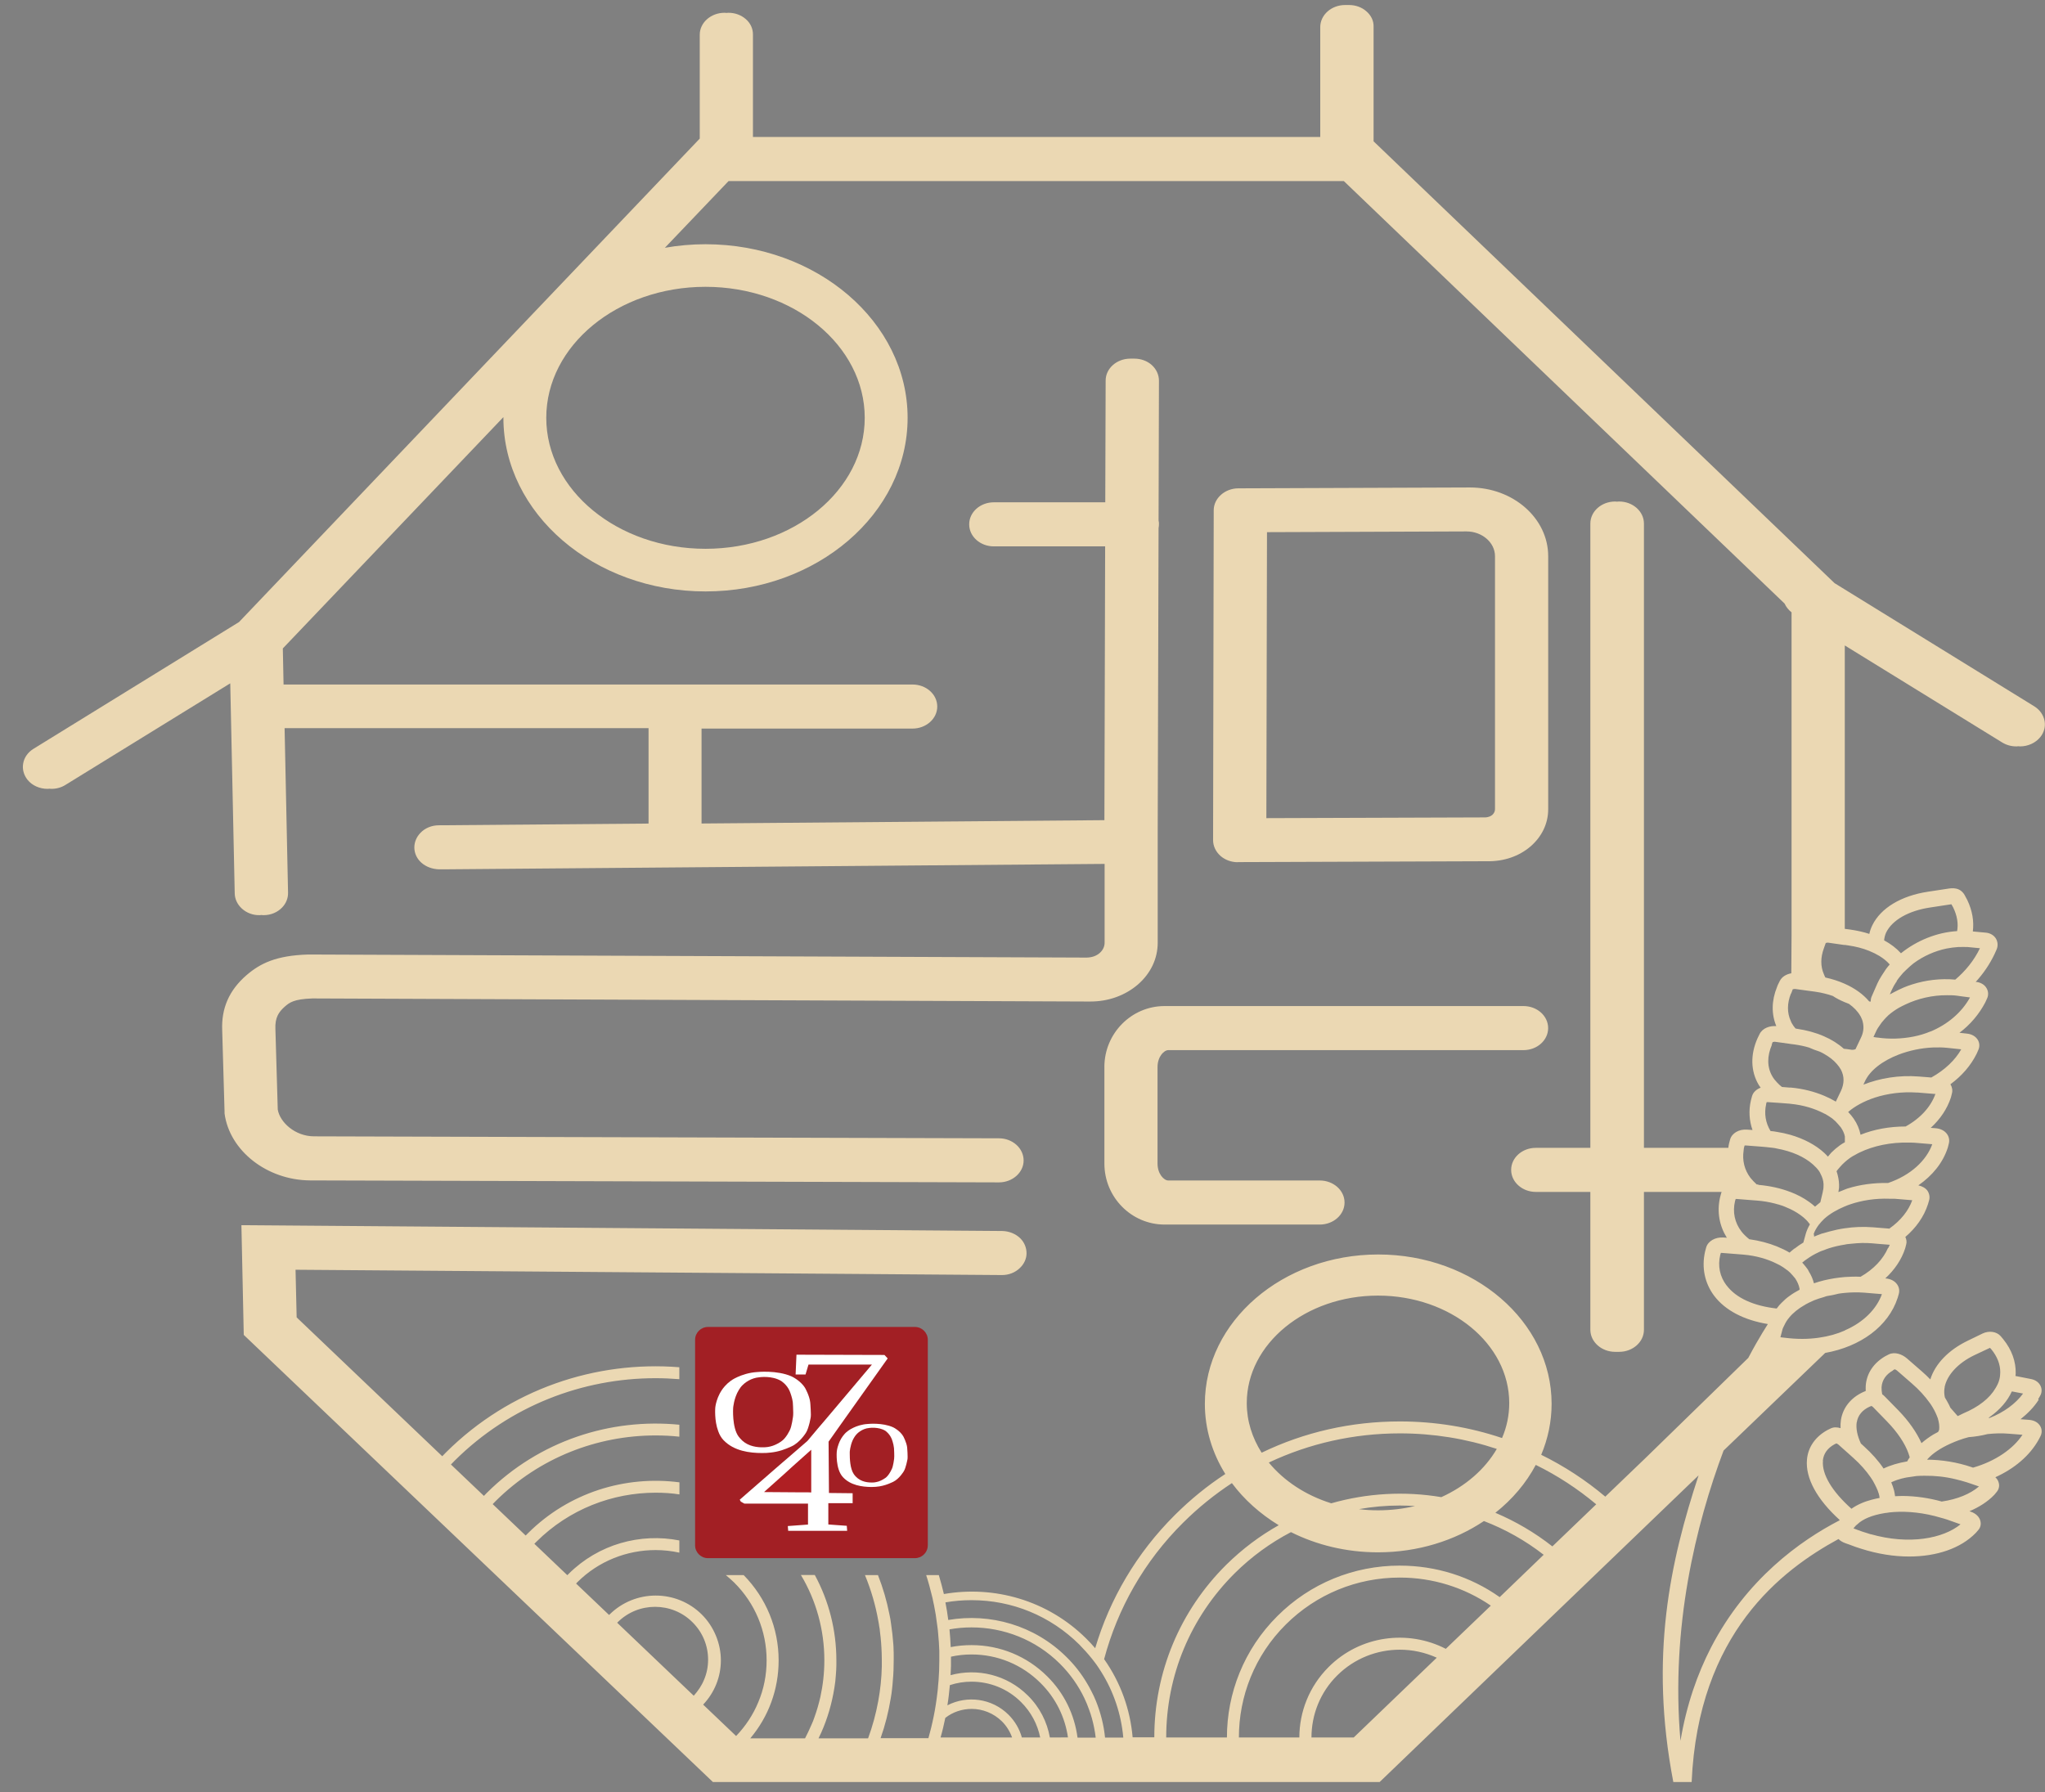 <svg fill="none" height="71" viewBox="0 0 81 71" width="81" xmlns="http://www.w3.org/2000/svg"><rect x="0" y="0" width="81" height="71" fill="#808080" stroke="none"/><g fill="#ebd8b3"><path d="m49.031 34.151h.133.01l9.743-.034c.643.01 1.247-.195 1.698-.58.457-.39.707-.917.707-1.478v-10.027c0-1.502-1.389-2.721-3.097-2.721l-9.174.034c-.535 0-.977.395-.977.868l-.025 13.07c0 .234.108.458.294.624.186.161.427.249.687.249zm1.153-13.07 7.902-.029c.623 0 1.129.444 1.129.98v10.027c0 .083-.039.161-.108.224-.054.044-.152.102-.319.098l-8.629.029.025-11.324z"/><path d="m43.744 42.268v3.828c0 1.331 1.07 2.414 2.385 2.414h6.145c.54 0 .982-.39.982-.873 0-.483-.442-.873-.982-.873h-5.998c-.177 0-.427-.263-.427-.668v-3.828c0-.41.255-.668.427-.668h14.067c.54 0 .977-.39.977-.873s-.437-.873-.977-.873h-14.215c-1.315 0-2.385 1.083-2.385 2.414z"/><path d="m80.728 55.43.074-.127c.074-.122.083-.268.025-.395-.064-.141-.201-.244-.378-.278l-.619-.122c0-.034.01-.063.01-.098.01-.468-.152-.936-.496-1.361l-.098-.117c-.162-.185-.461-.229-.717-.107l-.604.293c-.751.366-1.276.912-1.468 1.526-.103-.107-.216-.215-.334-.317l-.594-.517c-.186-.161-.481-.273-.717-.156l-.133.068c-.466.268-.746.683-.78 1.175-.005.068 0 .137 0 .205l-.103.044c-.486.224-.8.615-.879 1.102-.015.107-.02.215-.015.327-.128-.039-.265-.049-.388.01l-.137.068c-.471.259-.761.673-.805 1.161-.069.736.393 1.58 1.296 2.399l-.015.019c-1.536.795-3.676 2.317-5.08 5.028-.54 1.048-.972 2.273-1.212 3.702-.393-4.521.614-8.579 1.708-11.5l4.025-3.867c1.394-.249 2.503-1.049 2.871-2.185l.044-.151c.034-.127.015-.263-.064-.376-.093-.137-.26-.224-.457-.239h-.015c.363-.337.643-.736.79-1.195l.039-.151c.029-.102.01-.205-.034-.297.417-.356.736-.795.898-1.302l.044-.151c.034-.127.01-.263-.064-.376-.079-.112-.211-.18-.363-.215.555-.385.972-.888 1.168-1.497l.039-.156c.034-.127.01-.263-.064-.371-.093-.137-.26-.224-.456-.239l-.196-.015c.368-.337.648-.741.8-1.205l.039-.156c.034-.122.01-.254-.059-.366.447-.327.805-.736 1.04-1.21l.064-.146c.059-.132.054-.273-.015-.395-.083-.141-.236-.234-.427-.254l-.304-.034c.427-.322.775-.732 1.021-1.2l.069-.151c.064-.132.059-.278-.01-.405-.074-.141-.226-.234-.403-.258h-.034c.299-.327.555-.697.751-1.112l.074-.166c.064-.146.054-.302-.02-.434-.079-.132-.221-.22-.388-.239l-.53-.049c.049-.4-.015-.819-.221-1.248l-.069-.127c-.182-.4-.535-.346-.712-.317l-.771.117c-1.07.161-1.875.649-2.209 1.331-.054.112-.093.224-.118.341-.236-.078-.486-.132-.751-.171l-.221-.029v-11.227l6.234 3.843c.167.102.358.156.555.156.025 0 .049 0 .069-.005h.025s.039.005.059.005c.314 0 .614-.137.8-.366.152-.185.211-.415.172-.639-.044-.239-.186-.444-.412-.585l-7.907-4.877-18.259-17.503v-4.531c.01-.234-.093-.454-.285-.619-.182-.161-.427-.249-.687-.249-.025 0-.039 0-.064 0h-.015-.015c-.02 0-.039 0-.064 0-.54 0-.977.39-.982.868v4.36h-22.47v-4.048c.005-.234-.093-.458-.285-.624-.186-.161-.427-.249-.687-.249-.02 0-.039 0-.064.005h-.015-.01c-.02 0-.039-.005-.064-.005-.54 0-.982.39-.982.868v4.116l-18.249 19.152-8.143 5.023c-.221.137-.368.346-.407.585-.039.224.025.454.172.639.182.229.481.361.795.361.02 0 .034 0 .069-.005h.015s.049.005.069.005c.201 0 .393-.054.555-.156l6.528-4.024.177 8.325c.005.22.103.429.275.59.191.18.457.278.722.268.015 0 .029-0.0.054-.005h.015c.029.005.054.005.084.005.28 0 .545-.112.726-.302.157-.161.24-.371.236-.585l-.137-6.521h14.416v3.78l-8.305.068c-.28 0-.545.107-.727.297-.157.161-.245.366-.245.585.005.478.427.849.987.863h.128.015l26.211-.215v3.121c0 .156-.069.297-.196.41-.138.117-.304.175-.515.18l-30.834-.122c-1.281.039-1.905.356-2.444.819-.687.595-1.001 1.312-.962 2.19l.093 3.214v.073c.196 1.478 1.679 2.643 3.392 2.653l27.281.078c.535 0 .977-.39.977-.868 0-.234-.103-.458-.29-.624-.182-.161-.427-.254-.682-.254l-27.128-.078c-.761 0-1.36-.561-1.443-1.063l-.093-3.185c-.02-.454.128-.673.368-.888.186-.161.353-.302 1.099-.327l30.643.122h.177c.707 0 1.369-.239 1.875-.673.51-.444.785-1.029.785-1.658v-4.506l.034-11.915c.01-.054.015-.107.015-.156 0-.049 0-.093-.015-.146l.015-5.54c0-.234-.103-.458-.289-.624-.182-.161-.427-.249-.687-.249-.02 0-.044 0-.064 0h-.015-.015c-.02 0-.039 0-.064 0-.54 0-.977.39-.977.868l-.015 4.823h-4.413c-.54 0-.977.39-.977.873 0 .483.437.873.977.873h4.408l-.029 10.846-15.957.132v-3.76h8.354c.54 0 .982-.39.982-.873 0-.483-.437-.873-.982-.873h-24.91l-.029-1.429 8.737-9.164v.029c0 3.789 3.593 6.877 8.005 6.877s8.005-3.082 8.005-6.877-3.593-6.877-8.005-6.877c-.55 0-1.09.049-1.61.141l2.523-2.643h24.37l17.459 16.738c.059.132.152.249.275.346v12.773l-.01 1.526c-.191.034-.373.132-.461.312l-.079.161s-.015.044-.025.068c-.221.541-.226 1.078-.029 1.551-.25-.019-.545.073-.663.317l-.079.161c-.29.649-.275 1.302.039 1.839.025.044.054.083.084.122-.167.063-.299.18-.344.341l-.044.166c-.093.405-.064.805.064 1.17l-.216-.015c-.319-.024-.604.141-.672.395l-.044.166c-.01.054-.02.107-.025.161h-3.343v-24.731c0-.478-.437-.873-.982-.873-.02 0-.044 0-.064.005h-.015-.015c-.02 0-.039-.005-.064-.005-.54 0-.982.39-.982.873v24.731h-2.16c-.54 0-.977.39-.977.873s.442.873.977.873h2.16v5.462c0 .478.442.873.982.873h.064.015.015.064c.54 0 .982-.39.982-.873v-5.462h3.078s-.015.034-.02.054l-.044.166c-.128.571-.025 1.122.27 1.595l-.142-.01c-.314-.019-.604.141-.677.395l-.044.166c-.142.629-.015 1.248.363 1.751.437.576 1.178.961 2.125 1.117-.02.029-.098.156-.221.356-.137.224-.329.556-.555.985l-4.059 3.955-1.605 1.541c-.78-.658-1.635-1.214-2.538-1.658.265-.629.412-1.312.412-2.019 0-3.263-3.082-5.916-6.867-5.916-3.784 0-6.867 2.653-6.867 5.916 0 1.005.294 1.951.81 2.78-.712.463-1.374 1.005-1.988 1.614-1.536 1.526-2.592 3.35-3.166 5.287-.113-.132-.231-.259-.353-.38-1.531-1.522-3.652-2.112-5.64-1.766-.059-.254-.128-.502-.201-.751h-.501c.093.283.167.566.236.849.015.059.029.117.039.18.015.063.025.122.039.18.049.234.084.468.113.702.01.063.015.122.025.185.01.063.015.127.02.19.025.239.039.478.049.717v.195.195c0 .259-.01.517-.029.771-.005.073-.01.141-.02.215 0 .073-.015.146-.02.224-.039.341-.088.678-.157 1.01-.029.146-.064.293-.098.439-.034.137-.069.273-.108.41h-1.895c.182-.512.314-1.039.403-1.58.025-.127.039-.258.054-.385.01-.107.025-.215.029-.322.025-.263.034-.527.034-.795 0-.063 0-.132 0-.195 0-.078 0-.151-.005-.229 0-.073-.005-.151-.01-.224-.02-.268-.049-.532-.088-.79-.01-.068-.02-.132-.029-.2-.01-.063-.025-.132-.039-.195-.103-.527-.255-1.044-.452-1.546h-.515c.241.585.422 1.2.53 1.824.015.068.025.137.034.205.015.068.025.141.029.21.039.283.059.571.069.858 0 .083.005.171.005.254v.024.244c-.01.463-.059.927-.142 1.375-.093.507-.226.995-.402 1.473h-1.963c.034-.073.074-.151.108-.229.25-.561.422-1.156.52-1.77.029-.171.049-.341.059-.517.01-.132.02-.259.02-.39 0-.059 0-.122 0-.185 0-1.2-.299-2.356-.854-3.38h-.55c.604 1.01.928 2.17.928 3.38 0 .493-.054.975-.157 1.448-.064.278-.142.551-.24.819-.029.093-.069.185-.108.273-.079.185-.167.371-.26.551h-2.17c.731-.868 1.124-1.946 1.124-3.087 0-1.273-.491-2.468-1.384-3.38h-.707c.113.093.221.19.329.293.83.824 1.286 1.921 1.286 3.082 0 .585-.113 1.151-.334 1.668-.201.488-.501.941-.874 1.331l-1.306-1.244c.452-.478.702-1.097.702-1.756 0-.658-.27-1.331-.756-1.814-1.006-1-2.641-1-3.652 0-.005.005-.015.015-.02.019l-1.306-1.244s.029-.034.044-.049c.854-.853 1.983-1.278 3.102-1.278.314 0 .633.034.943.102v-.483c-1.536-.302-3.195.141-4.383 1.322-.02.019-.034.034-.054.054l-1.306-1.244c.029-.029.054-.054.083-.083 1.301-1.292 3.014-1.941 4.722-1.941.314 0 .633.019.942.068v-.478c-2.13-.278-4.369.39-6.003 2.019-.029.029-.059.059-.088.088l-1.306-1.244c.039-.039.074-.078.113-.117 1.747-1.736 4.044-2.604 6.337-2.604.314 0 .633.015.943.049v-.473c-2.724-.268-5.542.629-7.623 2.697-.039.039-.079.078-.118.122l-1.306-1.244c.049-.049.098-.102.147-.151 2.194-2.18 5.075-3.268 7.956-3.268.314 0 .628.015.943.039v-.473c-3.308-.263-6.71.858-9.238 3.37-.054.054-.103.102-.152.156l-5.767-5.501-.044-1.887 27.968.21c.275.005.54-.098.726-.283.167-.161.26-.366.26-.58s-.083-.424-.24-.585c-.186-.185-.452-.293-.726-.297l-29.857-.229h-.275l.093 4.345 18.583 17.713h26.407l12.634-12.149c-1.124 3.419-1.958 7.169-1.001 12.149h.726c.26-5.896 3.563-8.398 5.816-9.627.069.068.162.127.275.166l.167.059c.152.063.309.112.461.161.643.205 1.291.307 1.895.307 1.085 0 2.042-.317 2.646-.941l.088-.102c.093-.102.123-.239.088-.366-.039-.161-.177-.297-.378-.366l-.054-.019c.378-.161.722-.376.987-.653l.088-.107c.088-.102.123-.239.083-.371-.02-.083-.069-.156-.133-.215.751-.341 1.36-.849 1.718-1.492l.069-.132c.064-.127.064-.273-.005-.395-.079-.146-.24-.239-.442-.254l-.319-.024h-.025c.28-.224.535-.478.722-.775zm-52.784-44.068c3.48 0 6.307 2.326 6.307 5.189s-2.827 5.189-6.307 5.189-6.307-2.326-6.307-5.189 2.827-5.189 6.307-5.189zm-1.998 52.291c.54 0 1.08.205 1.487.615.398.395.614.922.614 1.478 0 .278-.054.551-.162.8-.093.229-.236.439-.407.629l-3.033-2.892s.01-.01.015-.015c.412-.41.947-.615 1.487-.615zm23.437-8.071c0-2.346 2.331-4.258 5.198-4.258s5.198 1.907 5.198 4.258c0 .483-.098.951-.285 1.385-1.286-.434-2.651-.658-4.049-.658-1.929 0-3.789.424-5.473 1.239-.373-.59-.589-1.253-.589-1.965zm6.062 6.438c-1.831 0-3.554.707-4.845 1.995-1.335 1.327-2.003 3.068-2.003 4.814h-2.405c0-2.453.962-4.76 2.709-6.501.672-.668 1.428-1.214 2.233-1.634 1.011.507 2.189.8 3.446.8 1.581 0 3.038-.463 4.197-1.239.835.322 1.635.766 2.366 1.336l-1.742 1.678c-1.149-.814-2.523-1.248-3.956-1.248zm-1.635-2.234c.54-.098 1.09-.146 1.635-.146.201 0 .403.01.604.019-.466.112-.957.171-1.468.171-.265 0-.52-.015-.775-.049zm3.279-.478c-1.448-.244-2.94-.161-4.359.244-1.016-.317-1.875-.888-2.474-1.614 1.6-.756 3.367-1.156 5.193-1.156 1.325 0 2.616.21 3.838.615-.471.81-1.242 1.478-2.199 1.912zm-10.214 1c.594-.59 1.237-1.107 1.919-1.556.486.653 1.119 1.219 1.855 1.668-.746.419-1.443.941-2.081 1.57-1.836 1.824-2.847 4.253-2.847 6.833h-.859c-.093-1.093-.471-2.165-1.129-3.097.53-1.99 1.575-3.867 3.141-5.418zm-9.62 8.52c.074-.254.133-.512.187-.775.304-.239.672-.356 1.045-.356.432 0 .864.166 1.198.493.186.185.319.405.403.639h-2.827zm3.22 0c-.093-.332-.27-.644-.53-.902-.653-.649-1.639-.775-2.42-.371.044-.263.074-.532.098-.8.28-.093.569-.137.859-.137.712 0 1.423.268 1.963.81.398.395.653.888.756 1.4zm1.109 0c-.108-.61-.398-1.195-.874-1.663-.83-.824-2.003-1.092-3.058-.805.015-.244.02-.488.015-.732.265-.059.535-.088.815-.088 1.031 0 1.998.4 2.729 1.127.614.605.977 1.37 1.09 2.16zm1.095 0c-.118-.888-.515-1.746-1.203-2.424-.8-.795-1.865-1.234-2.994-1.234-.28 0-.555.024-.825.078-.01-.234-.025-.468-.049-.702.29-.054.584-.078.874-.078 1.266 0 2.533.478 3.5 1.439.407.405.731.868.967 1.361.069.146.133.297.186.449.088.234.152.473.201.717.025.132.049.268.064.4h-.717zm1.09 0c-.049-.493-.172-.975-.358-1.439-.059-.141-.118-.278-.191-.41-.054-.112-.118-.22-.182-.327-.216-.361-.481-.702-.795-1.01-1.271-1.263-3.033-1.751-4.683-1.468-.029-.234-.069-.468-.113-.697.339-.059.682-.088 1.036-.088 1.61 0 3.122.624 4.265 1.756.177.18.344.366.501.561.064.078.123.161.182.239.064.093.128.185.187.283.491.785.79 1.668.874 2.604h-.717zm9.846 0h-1.669c0-.892.339-1.785 1.021-2.458.682-.678 1.58-1.019 2.479-1.019.501 0 .996.107 1.463.317l-3.289 3.16zm3.652-3.511c-1.497-.77-3.387-.532-4.638.717-.775.771-1.163 1.785-1.163 2.795h-2.395c0-1.624.619-3.243 1.86-4.477 1.202-1.195 2.808-1.858 4.511-1.858 1.306 0 2.552.39 3.608 1.112zm4.221-4.058c-.702-.551-1.463-.995-2.258-1.331.672-.532 1.217-1.175 1.6-1.897.854.419 1.654.941 2.395 1.561zm11.589-8.554c-.309.137-.653.234-1.04.288-.412.059-.859.063-1.35 0l-.167-.019.083-.312c.015-.059.049-.112.074-.166.049-.107.113-.21.191-.302.152-.185.358-.351.604-.493h.02v-.015c.118-.063.236-.122.363-.176.118-.049.25-.088.383-.127.039-.01.074-.029.118-.039.167-.024.324-.059.476-.098.079-.01.157-.024.236-.029.25-.024.506-.029.761-.01h.005l.707.059c-.206.576-.717 1.112-1.468 1.434zm1.703-3.263c-.192.439-.565.839-1.085 1.136-.211-.01-.417-.005-.619.01-.285.024-.564.068-.83.132-.137.034-.27.073-.398.117-.039-.156-.103-.312-.196-.458-.02-.034-.029-.063-.049-.093-.059-.083-.123-.161-.191-.239-.01-.01-.02-.019-.029-.029.059-.049.118-.098.186-.141.137-.098.29-.19.461-.268.02-.01.039-.019.059-.029.049-.024.108-.039.162-.059.064-.024.128-.054.196-.073.201-.063.412-.112.633-.146.039-.01.074-.015.113-.019.049-.005.098-.01.152-.015.265-.029.53-.039.805-.015l.275.024.427.034c-.015.044-.044.088-.064.132zm-3.701.015c-.069.054-.133.107-.192.161v.005c-.157-.093-.329-.175-.51-.249-.329-.132-.697-.229-1.09-.283-.118-.098-.231-.2-.314-.312-.265-.346-.353-.77-.25-1.2l.025-.083h.044l.55.044.25.019c.245.019.481.059.707.117.025.01.054.015.084.024.025.005.049.015.074.019.162.049.309.107.452.176.196.093.373.205.52.327.015.015.029.024.049.044.084.073.152.151.211.234-.069.117-.123.239-.162.366l-.098.356c-.123.073-.236.151-.339.234zm3.775-.785-.668-.054c-.383-.029-.756-.015-1.114.039-.206.029-.412.073-.609.127-.074.019-.147.044-.221.063-.029.01-.064.015-.093.024-.103.034-.196.078-.294.117 0-.039-.005-.073-.015-.112.044-.122.113-.239.196-.351.059-.078.128-.151.201-.224.01-.01.015-.015.025-.024.211-.19.486-.351.8-.483.069-.029.142-.059.216-.083.471-.161 1.006-.244 1.561-.224h.196l.707.059c-.147.414-.457.805-.898 1.117zm1.683-3.35c-.231.644-.849 1.234-1.752 1.541-.565-.01-1.109.063-1.595.215-.039.015-.079.024-.118.044-.088.034-.172.068-.255.102.01-.054.02-.112.025-.166.01-.171-.01-.341-.054-.512-.015-.049-.025-.102-.044-.146.034-.059.088-.112.137-.171.059-.068.118-.132.186-.19.064-.059.133-.112.206-.166.069-.049.142-.093.221-.132.054-.029.108-.063.167-.088.545-.263 1.237-.41 1.954-.39.074 0 .142 0 .216.005l.707.059zm-1.055-.697c-.643 0-1.256.112-1.787.327-.044-.22-.133-.434-.27-.634-.064-.093-.137-.18-.221-.268.128-.112.28-.215.447-.307.186-.102.388-.19.609-.263.501-.161 1.075-.239 1.659-.2h.039l.653.054h.049c-.177.502-.589.966-1.183 1.292zm2.204-3.063c-.24.429-.653.824-1.188 1.122l-.491-.039c-.795-.063-1.556.068-2.199.322l.049-.107c.201-.458.712-.839 1.345-1.083.422-.161.893-.263 1.374-.283.186-.005.368-.005.555.015l.555.059zm-1.222-.702c-.427.18-.903.268-1.389.283-.231.005-.461-.005-.692-.039-.039-.005-.084-.005-.123-.015l-.054-.01.128-.273c.025-.054.064-.107.098-.156.059-.093.123-.18.201-.263.054-.059.108-.117.167-.171.123-.107.255-.2.403-.288.088-.049.177-.093.27-.137.491-.234 1.07-.371 1.649-.366.133 0 .265 0 .398.019l.103.015.407.054c-.334.605-.898 1.073-1.566 1.351zm1.492-3.341h.015l.452.044c-.236.493-.579.907-.977 1.244-.584-.054-1.173.019-1.708.19-.113.034-.226.078-.334.122-.137.059-.265.122-.393.19-.049.029-.103.054-.157.083l.079-.18c.049-.107.108-.215.177-.317h.015s0-.024 0-.034c.074-.112.162-.215.25-.317.079-.083.167-.161.25-.239.059-.049.113-.102.172-.146.383-.283.839-.488 1.31-.585.152-.029.304-.049.461-.059.128 0 .25-.005.373 0zm-3.244-.585c.24-.488.888-.858 1.742-.985l.8-.122s.025 0 .039-.005l.069.122c.162.332.211.649.157.941-.805.049-1.6.376-2.224.878-.177-.195-.403-.371-.667-.512.01-.107.034-.21.083-.317zm-1.649.497.133.019c.309.044.594.117.844.22.147.059.28.127.403.2.162.102.299.21.407.337-.049.059-.103.117-.147.18-.064.093-.123.185-.182.278-.059.098-.118.195-.162.297l-.226.517c-.029.063-.034.132-.039.2-.02 0-.039-.005-.059-.01-.236-.283-.569-.522-.977-.702-.231-.102-.486-.185-.756-.244 0-.005-.01-.01-.01-.015-.02-.034-.029-.073-.049-.112-.137-.312-.137-.663 0-1.034.01-.034.02-.063.034-.098l.039-.107s.039-.015.069-.015h.02l.648.093zm-2.12 1.931s.015-.044.025-.063l.039-.107s.039-.015.069-.015h.025l.785.107s.044.01.064.01c.103.015.201.034.299.059.123.029.241.063.348.102.138.093.294.171.466.244.059.024.113.044.172.068.191.137.344.293.442.463.01.015.02.029.029.049.034.068.064.141.079.215.049.205.025.419-.084.634l-.137.288-.069.146s-.079.034-.152.024l-.201-.029c-.029 0-.059-.005-.084-.01-.01 0-.02 0-.025 0-.216-.195-.486-.366-.79-.497-.319-.141-.682-.239-1.075-.297l-.049-.01c-.054-.063-.103-.127-.142-.2-.015-.029-.034-.059-.044-.093-.152-.327-.152-.702.005-1.093zm-.771 2.029.039-.107s.039-.015.069-.015h.025l.074.01.456.063.098.015.152.019c.201.029.393.068.569.122.128.059.27.112.422.161.059.024.118.059.172.088.206.117.378.249.506.4.064.073.118.146.162.224.142.273.137.556 0 .849l-.201.419c-.142-.083-.294-.161-.456-.229-.393-.166-.839-.283-1.325-.327-.02 0-.039 0-.059 0l-.294-.024c-.069-.054-.133-.112-.191-.175-.074-.078-.142-.161-.191-.249-.211-.361-.211-.8-.015-1.248zm-.221 2.351.025-.083h.044l.339.024h.025l.437.034c.034 0 .069.005.103.01.505.049.962.19 1.33.385.015.01.039.019.054.024.093.054.182.112.265.171.093.073.172.151.24.234.034.039.074.083.103.122.079.117.133.234.157.356v.229c-.069.039-.137.078-.196.122-.123.088-.236.185-.339.288-.049.054-.093.107-.137.161-.044-.054-.098-.102-.147-.151-.339-.312-.8-.556-1.335-.712-.172-.049-.348-.088-.535-.117-.084-.015-.167-.029-.255-.034-.196-.322-.26-.693-.172-1.073zm-.309 3.18h-.059c-.093-.088-.177-.171-.25-.263-.24-.317-.329-.693-.27-1.083.005-.039.005-.078.015-.117l.025-.083h.044l.638.049.167.015c.074.005.147.015.221.024.039.005.079.01.118.015.034.005.059.015.088.019.589.107 1.09.327 1.428.629.093.083.177.171.24.258.005.01.01.015.015.024.02.029.029.054.044.083.074.137.118.278.123.419 0 .093 0 .185-.029.283v.015l-.098.415c-.074.059-.142.117-.211.176-.074-.068-.152-.132-.236-.19-.216-.156-.466-.288-.746-.395 0 0 0 0-.005 0-.378-.146-.805-.239-1.257-.278zm-1.256 3.999c-.265-.351-.353-.77-.25-1.205l.025-.083h.044l.8.063s.034 0 .059.005c.501.044.952.175 1.325.366.034.015.074.034.108.054.093.054.186.112.265.176 0 0 0 .01-.005.01h.025c.044.034.083.068.118.102.034.034.069.073.103.112.034.039.074.083.103.122.088.132.147.268.172.405v.044c-.137.073-.27.151-.388.239-.005 0-.01.005-.015.01-.113.078-.211.171-.299.259-.074.068-.133.141-.191.22 0 .005-.01.01-.015.015-.908-.102-1.605-.414-1.983-.917zm8.639 4.062s0-.024 0-.039c.098-.478.535-.951 1.173-1.258l.623-.293.054.059c.236.288.353.595.353.902 0 .098-.01.195-.034.288-.029.122-.084.234-.152.346-.231.4-.667.746-1.286 1.005l-.157.078c-.029.015-.059.015-.049.034l-.299-.341c-.015-.039-.034-.078-.054-.117-.049-.093-.103-.19-.162-.288-.029-.122-.034-.244-.015-.371zm-2.042-.707.069-.034s.054.024.079.044l.594.517c.285.244.52.507.702.761.025.029.039.059.059.083.093.141.167.283.221.414.02.044.039.093.054.137v.01c.044.146.059.283.049.405 0 .044-.029.073-.044.112-.059.029-.123.063-.182.098-.177.107-.334.224-.476.346-.191-.424-.501-.873-.913-1.297l-.55-.561c-.025-.029-.059-.054-.093-.078-.02-.098-.029-.19-.025-.283.02-.283.177-.507.457-.663zm-1.438 2.068c.044-.278.221-.488.506-.619l.074-.029c.02.01.049.024.074.054l.55.566c.407.419.707.868.844 1.258.02.054.034.102.049.156-.015.029-.039.054-.054.078l-.044.083c-.348.059-.667.151-.938.283-.201-.302-.471-.605-.79-.892l-.108-.098c-.142-.307-.201-.59-.167-.839zm-1.345 1.526c.025-.283.186-.507.466-.658l.074-.034s.049.024.079.049l.388.346.196.176c.285.254.515.517.692.775.064.093.118.18.162.273.039.078.079.156.108.229.01.029.025.059.029.083.005.015.015.034.02.054.02.059.029.117.034.176-.108.019-.206.044-.304.068-.138.039-.27.078-.393.132-.152.063-.294.141-.417.229-.766-.683-1.178-1.365-1.129-1.902zm1.89 2.907c-.029-.01-.059-.019-.088-.029-.162-.049-.329-.102-.491-.166-.015-.005-.025-.01-.039-.015l-.059-.024.098-.112s.039-.029.059-.049c.216-.21.589-.361 1.06-.439.015 0 .034-.005.054-.01h.025c.044-.005.084-.015.128-.02.059-.005.113-.01.172-.015.56-.039 1.208.029 1.86.224.083.024.167.044.25.073l.535.19c-.687.561-2.027.824-3.558.39zm2.832-1.292c-.52-.146-1.046-.22-1.546-.224-.108 0-.211.005-.314.01-.01-.073-.02-.146-.039-.224-.029-.107-.064-.214-.113-.327.01 0 .02-.01.034-.015.128-.059.27-.107.422-.146v.01c.01 0 .015-.01.025-.015.093-.024.191-.034.29-.049.074-.01.147-.024.231-.034.108-.01.221-.01.334-.01.398-.005.815.039 1.227.141.142.034.285.073.427.117l.231.078.255.088c-.344.293-.854.507-1.463.595zm3.186-2.648c-.363.551-1.06 1.044-1.958 1.302l-.054-.019c-.584-.2-1.193-.293-1.767-.297.01-.01.015-.024.025-.029.211-.234.525-.434.888-.6.226-.102.471-.195.736-.263.255-.019.505-.059.751-.122.275-.029.555-.039.83-.015zm-1.306-.668s-.029 0-.044 0c.015-.01.029-.024.049-.034.412-.293.707-.634.879-1.014.01 0 .025 0 .039.005l.407.078c-.294.4-.761.746-1.325.966z"/></g><path d="m36.239 52.566h-8.197c-.28 0-.51.229-.51.507v8.145c0 .278.231.507.51.507h8.197c.069 0 .137-.015.196-.039.182-.078.314-.258.314-.468v-8.145c0-.278-.231-.507-.51-.507z" fill="#a21f24"/><path d="m35.94 57.825s-.059.327-.142.458c0 0-.172.297-.422.419-.02.01-.044.019-.064.029-.147.068-.304.122-.481.151-.098.015-.201.024-.319.024-.363-.005-.82-.063-1.124-.39-.304-.327-.245-1.01-.245-1.01s.01-.132.074-.302c.044-.127.123-.278.245-.41.039-.039.079-.078.128-.112 0 0 .309-.244.78-.273 0 0 .579-.063 1.006.132 0 0 .27.127.403.361 0 0 .128.234.152.434 0 0 .034.39.01.492z" fill="#fff"/><path d="m33.766 59.546h-.957v.844l.324.024.407.029.015.2h-2.336l-.015-.19.8-.059v-.829h-2.518c-.049-.029-.093-.054-.142-.078l-.044-.078 1.399-1.219.299-.259.074-.063.908-.785.417-.497.309-.361 1.831-2.17h-2.513l-.118.395h-.393l.034-.785 3.485.01.128.137-1.968 2.77-.275.39-.098.137.015 2.034.938.01v.405z" fill="#fff"/><path d="m28.665 57.059c-.098-.102-.167-.224-.216-.361-.162-.429-.118-.936-.118-.936s.039-.468.378-.849c.064-.073.138-.141.231-.21 0 0 .093-.073.265-.151.182-.083.456-.18.785-.2 0 0 .78-.083 1.36.171 0 0 .358.161.54.463 0 0 .172.302.201.561 0 0 .015.137.02.288.01.137.01.283-.005.341 0 0-.015.083-.039.185-.034.132-.083.307-.147.4 0 0-.236.385-.569.536-.25.117-.506.21-.82.244-.108.015-.226.019-.348.019-.486 0-1.109-.078-1.517-.502z" fill="#fff"/><path d="m35.317 56.996c-.084-.205-.25-.317-.25-.317-.27-.166-.633-.112-.633-.112-.299.024-.491.234-.491.234-.074.073-.128.166-.172.258-.098.224-.113.454-.113.454v.083c0 .176.01.576.157.795.192.283.481.337.707.337.064 0 .123 0 .177-.015.138-.024.255-.088.363-.161.025-.015.044-.034.069-.059.118-.122.196-.307.196-.307.054-.112.088-.395.088-.395.015-.088-.005-.424-.005-.424-.015-.171-.093-.376-.093-.376z" fill="#a21f24"/><path d="m30.933 57.107c.211-.132.358-.468.358-.468.069-.141.118-.507.118-.507.005-.034.01-.093.01-.166 0-.166-.015-.38-.015-.38 0-.059-.02-.122-.029-.18-.039-.161-.098-.302-.098-.302-.113-.263-.339-.4-.339-.4-.363-.219-.854-.146-.854-.146-.172.015-.314.068-.422.127-.152.083-.24.176-.24.176-.064.059-.113.127-.157.2-.201.327-.226.717-.226.717s-.049.761.211 1.122c.02.024.039.049.059.073.236.283.565.351.834.361h.064c.304.005.525-.093.731-.229z" fill="#a21f24"/><path d="m31.042 58.41-.78.697 1.374.01h.353-.353.309.054l.133.005v-.473-1.219l-.731.653z" fill="#af1f23"/></svg>